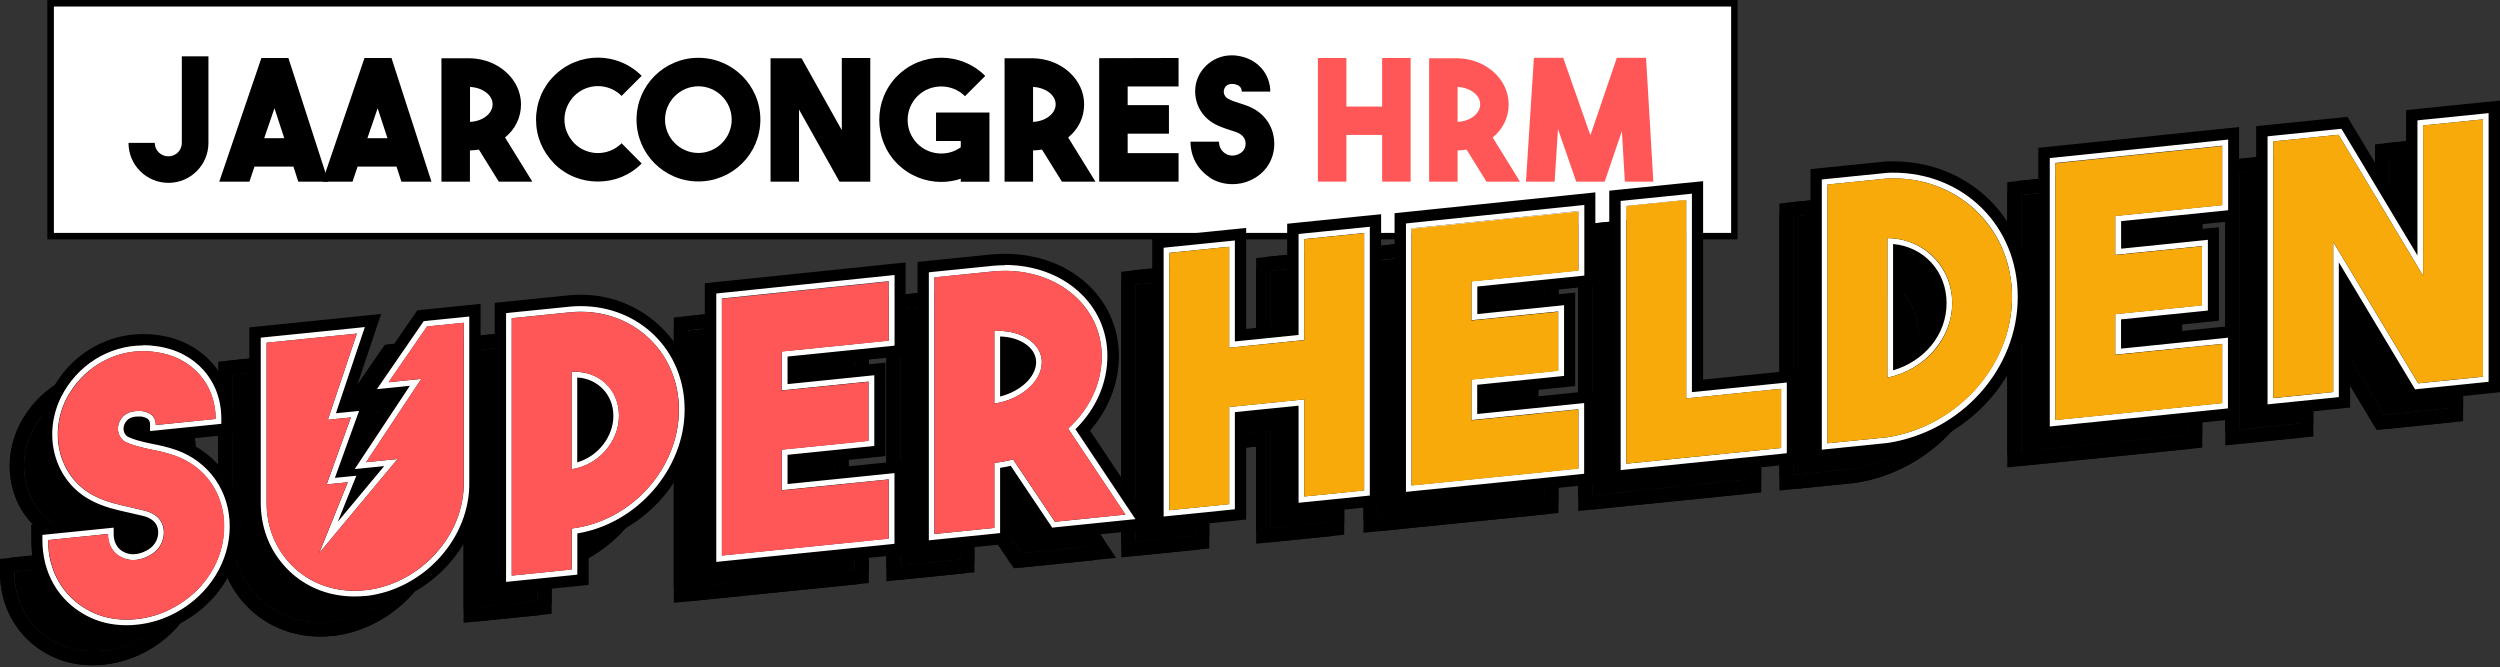 <svg width="1165" height="311" viewBox="0 0 1165 311" fill="none" xmlns="http://www.w3.org/2000/svg">
<rect x="0" y="0" width="1165" height="311" fill="#333333" stroke="none"/>
<g clip-path="url(#clip0_25_31)">
<path d="M808.232 1.523H23.587V110.059H808.232V1.523Z" fill="white"/>
<path d="M809.755 111.539H22.064V0H809.712V111.539H809.755ZM25.11 108.536H806.709V3.046H25.11V108.536Z" fill="black"/>
<path d="M644.079 27.025H657.352V84.644H644.079V62.885H627.411V84.644H614.138V27.025H627.411V49.655H644.079V27.025Z" fill="#FF5757"/>
<path d="M683.42 69.717C682.071 69.935 680.766 70.022 679.243 70.109V84.644H665.969V27.156H679.243C692.429 27.373 703.047 36.991 703.047 48.611C703.047 54.834 700.306 60.23 695.606 64.06L708.313 84.644H692.69L683.42 69.717ZM679.243 56.792C684.987 56.575 689.774 53.006 689.774 48.611C689.774 44.215 684.987 40.777 679.243 40.516V56.792Z" fill="#FF5757"/>
<path d="M753.398 26.938H767.063L770.458 84.644H757.185L755.792 61.1L747.785 84.644H734.511L726.025 60.143L724.458 84.644H711.098L714.797 26.938H728.462L741.126 63.059L753.442 26.938H753.398Z" fill="#FF5757"/>
<path d="M1141.24 70.37V190.308L1111.04 193.398L1071.43 127.51V197.445L1043.54 200.274V80.684L1073.91 77.594L1113.34 143.351V73.242L1141.24 70.413M1019.69 82.729V110.32L969.861 115.368V133.516L1010.29 129.425V157.016L969.861 161.107V180.081L1019.69 175.033V202.624L941.966 210.501V90.737L1019.69 82.686M866.504 97.874C897.533 97.874 921.773 121.592 921.773 153.143C921.773 184.694 896.532 213.373 863.675 218.508L835.78 221.337V100.746L863.675 97.917C864.633 97.874 865.547 97.874 866.504 97.874ZM863.675 190.743C880.822 187.218 893.877 172.639 893.877 155.972C893.877 139.304 880.691 125.769 863.675 125.726V190.743ZM769.936 107.927V200.404L814.151 195.922V223.513L742.04 230.824V110.755L769.936 107.927ZM719.671 113.193V140.783L669.842 145.832V163.979L710.271 159.888V187.479L669.842 191.57V210.501L719.671 205.452V233.043L641.947 240.92V121.156L719.671 113.105M619.839 123.332V243.27L591.944 246.099V200.84L556.954 204.408V249.668L529.059 252.496V132.558L556.954 129.73V176.774L591.944 173.205V126.161L619.839 123.332ZM452.422 140.958C477.837 140.958 497.551 157.93 497.551 180.69C497.551 193.615 491.763 205.452 481.884 214.461L508.605 254.542L475.748 257.893L456.252 228.822C453.466 229.605 450.638 230.041 447.504 230.519V260.765L419.609 263.594V144.004L447.504 141.175C449.158 141.045 450.768 140.958 452.379 140.958M447.548 202.798C459.603 201.101 469.656 192.701 469.656 183.563C469.656 175.033 460.647 168.94 449.419 168.94C448.81 168.94 448.157 168.94 447.504 168.984V202.798M398.285 145.875V173.466L348.455 178.514V196.662L388.885 192.571V220.162L348.455 224.253V243.183L398.285 238.135V265.726L320.56 273.603V153.839L398.285 145.788M254.803 160.019C280.523 160.019 300.541 179.733 300.541 205.627C300.541 233.087 278.26 257.719 250.538 261.026V280.131L222.642 282.96V163.022L250.538 160.193C251.974 160.062 253.41 160.019 254.803 160.019ZM250.495 233.435C262.854 231.694 272.602 220.728 272.602 208.499C272.602 196.27 263.637 188.001 251.974 188.001C251.495 188.001 251.017 188.001 250.495 188.045V233.479M200.23 165.154V239.267C200.709 264.203 179.95 286.702 154.84 289.749H154.361C152.664 289.966 151.01 290.053 149.4 290.053C138.999 290.053 129.599 286.615 122.201 280.174C113.454 272.428 108.493 261.809 108.362 249.407V174.467L150.401 170.202L136.91 210.37L147.616 209.282L136.345 240.485L146.18 239.484L132.863 272.515L169.419 228.648L154.753 230.128L180.473 191.309L165.241 192.876L183.127 166.895L200.274 165.154M50.83 178.384C52.788 178.384 54.79 178.514 56.749 178.819C73.416 181.038 84.644 193.615 84.644 209.978L56.749 212.807C56.749 207.759 52.614 206.671 50.134 206.279C50.134 206.279 50.047 206.279 50.003 206.279C49.742 206.279 49.22 206.279 48.523 206.279C46.173 206.279 41.996 206.758 39.907 211.11C38.079 214.722 39.428 218.987 42.692 220.771C45.825 222.251 49.611 223.165 53.746 224.079C57.532 224.818 61.318 225.602 65.278 226.994C79.814 232.043 88.561 244.576 88.561 260.069C88.561 275.561 79.814 289.705 65.278 297.712C59.49 300.933 53.572 302.674 47.61 303.283C46.087 303.457 44.563 303.5 43.084 303.5C36.861 303.5 30.768 302.151 25.328 299.149C13.447 292.664 6.528 280.784 6.528 266.422L34.423 263.594C34.423 270.122 38.21 273.168 40.386 274.256C42.17 275.257 44.172 275.735 46.173 275.735C48.611 275.735 51.135 275.039 53.572 273.734C59.838 270.47 60.491 265.03 60.491 262.897C60.491 260.591 59.838 255.76 53.572 253.323C51.091 252.453 48.437 252.061 45.303 251.234C39.863 249.972 33.771 248.797 27.808 245.664C12.316 237.613 6.528 217.942 14.927 200.883C21.933 187.175 35.685 178.384 50.743 178.384M1147.81 63.102L1140.59 63.842L1112.69 66.671L1106.77 67.28V119.59L1079.53 74.2L1077.4 70.631L1073.26 71.066L1042.89 74.156L1036.97 74.765V207.585L1044.19 206.845L1072.09 204.016L1078.01 203.407V151.228L1105.42 196.836L1107.55 200.404L1111.69 199.969L1141.89 196.879L1147.81 196.27V63.102ZM1026.26 75.462L1018.99 76.201L941.269 84.252L935.394 84.862V217.812L942.618 217.072L1020.34 209.195L1026.26 208.586V167.765L1019.04 168.505L976.433 172.813V167.069L1010.94 163.544L1016.86 162.935V122.114L1009.64 122.854L976.433 126.205V121.287L1020.39 116.805L1026.31 116.195V75.375L1026.26 75.462ZM866.504 91.302C865.46 91.302 864.415 91.302 863.371 91.39H863.197H863.022L835.127 94.218L829.208 94.828V228.605L836.432 227.865L864.328 225.036H864.502L864.676 224.992C900.971 219.335 928.344 188.437 928.344 153.143C928.344 117.849 901.189 91.302 866.504 91.302ZM870.247 181.561V133.168C880.299 135.909 887.306 144.831 887.306 155.972C887.306 167.112 880.387 176.556 870.247 181.561ZM776.507 100.659L769.283 101.399L741.387 104.228L735.469 104.837V238.135L742.693 237.395L814.804 230.084L820.722 229.475V188.654L813.498 189.394L776.507 193.137V100.659ZM726.243 105.925L718.975 106.665L641.25 114.716L635.375 115.325V248.275L642.599 247.535L720.324 239.658L726.243 239.049V198.228L719.019 198.968L676.414 203.277V197.532L710.924 194.007L716.843 193.398V152.577L709.618 153.317L676.414 156.711V151.794L720.368 147.311L726.286 146.702V105.881L726.243 105.925ZM626.41 116.065L619.186 116.805L591.291 119.633L585.372 120.243V167.286L563.526 169.506V122.462L556.302 123.202L528.406 126.031L522.487 126.64V259.764L529.712 259.024L557.607 256.195L563.526 255.586V210.327L585.372 208.107V253.367L592.596 252.627L620.492 249.798L626.41 249.189V116.065ZM452.422 134.386C450.638 134.386 448.81 134.473 446.982 134.604L418.956 137.433L413.037 138.042V270.861L420.262 270.122L448.157 267.293L454.076 266.684V237.395L470.265 261.548L472.441 264.812L476.357 264.421L509.214 261.07L520.094 259.982L514.045 250.886L490.283 215.288C499.205 205.453 504.079 193.354 504.079 180.69C504.079 154.274 481.841 134.386 452.379 134.386H452.422ZM454.119 194.007V175.947C456.339 176.425 458.384 177.252 459.951 178.384C461.387 179.385 463.084 181.125 463.084 183.519C463.084 187.044 459.646 191.309 454.119 194.007ZM404.856 138.564L397.588 139.304L319.864 147.355L313.989 147.964V280.914L321.213 280.174L398.937 272.297L404.856 271.688V230.868L397.632 231.607L355.027 235.916V230.171L389.537 226.646L395.456 226.037V185.216L388.232 185.956L355.027 189.307V184.389L398.981 179.907L404.899 179.298V138.477L404.856 138.564ZM254.803 153.447C253.193 153.447 251.583 153.534 249.972 153.665L221.946 156.494L216.028 157.103V290.227L223.252 289.487L251.147 286.659L257.066 286.049V266.553C285.527 260.373 307.069 234.654 307.069 205.583C307.069 176.512 284.091 153.404 254.759 153.404L254.803 153.447ZM257.066 224.079V195.356C258.937 196.009 260.634 197.053 262.027 198.446C264.595 200.97 266.031 204.539 266.031 208.455C266.031 214.722 262.375 220.641 257.066 224.079ZM206.802 157.886L199.577 158.626L182.431 160.367L179.385 160.672L177.644 163.196L159.758 189.176L151.707 200.883L165.85 199.447L167.243 199.316L149.183 226.559L147.137 229.605L153.665 211.545L157.19 201.71L146.789 202.754H146.267L156.537 172.291L159.801 162.63L149.661 163.674L107.622 167.939L101.704 168.548V249.407C101.878 263.594 107.448 275.91 117.762 285.092C126.466 292.664 137.389 296.625 149.357 296.625C151.228 296.625 153.099 296.537 154.971 296.32H155.449C184.346 292.751 207.28 267.119 206.758 239.136V165.154V157.886H206.802ZM50.83 171.812C33.335 171.812 17.364 181.822 9.139 197.88C-0.914 218.204 6.006 241.704 24.849 251.452C29.723 254.063 34.597 255.456 39.08 256.5L33.814 257.022L5.919 259.851L0 260.46V266.379C0 283.134 8.095 297.19 22.238 304.893C28.418 308.288 35.468 310.028 43.127 310.028C44.824 310.028 46.565 309.941 48.306 309.767C55.4 309.027 62.188 306.895 68.499 303.413C84.949 294.362 95.176 277.694 95.176 260.025C95.176 242.356 84.557 226.69 67.498 220.728C65.365 219.988 63.32 219.422 61.318 218.9L85.297 216.463L91.216 215.853V209.935C91.216 190.395 77.42 174.902 57.619 172.291C55.443 171.943 53.136 171.769 50.83 171.769V171.812ZM45.825 214.94C45.825 214.94 45.564 214.461 45.825 214.026C46.087 213.46 46.391 212.807 48.567 212.807C48.872 212.807 49.133 212.807 49.35 212.807C49.437 212.807 49.481 212.807 49.568 212.807C49.829 212.851 50.047 212.894 50.221 212.981V216.419C48.654 215.984 47.131 215.505 45.869 214.94H45.825ZM46.217 269.164C45.26 269.164 44.389 268.947 43.606 268.511H43.475L43.345 268.381C42.474 267.946 40.995 266.727 40.995 263.55V256.935C41.43 257.022 41.865 257.109 42.3 257.24L43.867 257.588C44.911 257.849 46.13 258.154 47.261 258.371C48.828 258.72 50.221 259.024 51.352 259.459C53.485 260.286 53.92 261.418 53.92 262.854C53.92 264.29 53.354 266.422 50.525 267.859C48.959 268.729 47.479 269.121 46.13 269.121L46.217 269.164Z" fill="black"/>
<path d="M1141.24 70.37V190.308L1111.04 193.398L1071.43 127.51V197.445L1043.54 200.274V80.684L1073.92 77.594L1113.34 143.351V73.242L1141.24 70.413M1019.69 82.729V110.32L969.861 115.368V133.516L1010.29 129.425V157.016L969.861 161.107V180.081L1019.69 175.033V202.624L941.966 210.501V90.737L1019.69 82.686M866.504 97.874C897.533 97.874 921.773 121.592 921.773 153.143C921.773 184.694 896.532 213.373 863.675 218.508L835.78 221.337V100.746L863.675 97.917C864.633 97.874 865.547 97.874 866.504 97.874ZM863.675 190.743C880.822 187.218 893.877 172.639 893.877 155.972C893.877 139.304 880.691 125.769 863.675 125.726V190.743ZM769.936 107.927V200.404L814.151 195.922V223.513L742.04 230.824V110.755L769.936 107.927ZM719.671 113.192V140.783L669.842 145.832V163.979L710.271 159.888V187.479L669.842 191.57V210.501L719.671 205.452V233.043L641.947 240.92V121.156L719.671 113.105M619.839 123.332V243.27L591.944 246.099V200.839L556.954 204.408V249.668L529.059 252.496V132.558L556.954 129.73V176.774L591.944 173.205V126.161L619.839 123.332ZM452.422 140.958C477.837 140.958 497.551 157.93 497.551 180.69C497.551 193.615 491.763 205.452 481.884 214.461L508.605 254.542L475.748 257.893L456.252 228.822C453.467 229.605 450.638 230.041 447.505 230.519V260.765L419.609 263.594V144.004L447.505 141.175C449.158 141.045 450.768 140.958 452.379 140.958M447.548 202.798C459.603 201.101 469.656 192.701 469.656 183.562C469.656 175.033 460.647 168.94 449.419 168.94C448.81 168.94 448.157 168.94 447.505 168.984V202.798M398.285 145.875V173.466L348.456 178.514V196.662L388.885 192.571V220.162L348.456 224.253V243.183L398.285 238.135V265.726L320.56 273.603V153.839L398.285 145.788M254.803 160.019C280.523 160.019 300.541 179.733 300.541 205.627C300.541 233.087 278.26 257.719 250.538 261.026V280.131L222.643 282.96V163.022L250.538 160.193C251.974 160.062 253.41 160.019 254.803 160.019ZM250.495 233.435C262.854 231.694 272.602 220.728 272.602 208.499C272.602 196.27 263.637 188.001 251.974 188.001C251.496 188.001 251.017 188.001 250.495 188.045V233.479M200.23 165.154V239.267C200.709 264.203 179.951 286.702 154.84 289.749H154.361C152.664 289.966 151.011 290.053 149.4 290.053C138.999 290.053 129.599 286.615 122.201 280.174C113.454 272.428 108.493 261.809 108.362 249.407V174.467L150.401 170.202L136.91 210.37L147.616 209.282L136.345 240.485L146.18 239.484L132.863 272.515L169.419 228.648L154.753 230.128L180.473 191.309L165.241 192.876L183.127 166.895L200.274 165.154M50.83 178.384C52.788 178.384 54.79 178.514 56.749 178.819C73.416 181.038 84.644 193.615 84.644 209.978L56.749 212.807C56.749 207.759 52.614 206.671 50.134 206.279C50.134 206.279 50.047 206.279 50.003 206.279C49.742 206.279 49.22 206.279 48.524 206.279C46.174 206.279 41.996 206.758 39.907 211.11C38.079 214.722 39.428 218.987 42.692 220.771C45.825 222.251 49.612 223.165 53.746 224.079C57.532 224.818 61.318 225.602 65.278 226.994C79.814 232.043 88.561 244.576 88.561 260.069C88.561 275.561 79.814 289.705 65.278 297.712C59.49 300.933 53.572 302.674 47.61 303.283C46.087 303.457 44.563 303.5 43.084 303.5C36.861 303.5 30.768 302.151 25.328 299.149C13.447 292.664 6.528 280.784 6.528 266.422L34.423 263.594C34.423 270.122 38.21 273.168 40.386 274.256C42.17 275.257 44.172 275.735 46.174 275.735C48.611 275.735 51.135 275.039 53.572 273.734C59.839 270.47 60.491 265.03 60.491 262.897C60.491 260.591 59.839 255.76 53.572 253.323C51.091 252.453 48.437 252.061 45.303 251.234C39.863 249.972 33.771 248.797 27.809 245.664C12.316 237.613 6.528 217.942 14.927 200.883C21.934 187.175 35.685 178.384 50.743 178.384M1141.24 63.799C1141.02 63.799 1140.8 63.799 1140.59 63.799L1112.69 66.627C1109.34 66.975 1106.77 69.804 1106.77 73.155V119.503L1079.53 74.113C1078.35 72.111 1076.18 70.936 1073.92 70.936C1073.7 70.936 1073.48 70.936 1073.26 70.936L1042.89 74.025C1039.54 74.374 1036.97 77.202 1036.97 80.553V200.143C1036.97 202.014 1037.75 203.755 1039.14 205.017C1040.36 206.105 1041.93 206.715 1043.54 206.715C1043.76 206.715 1043.97 206.715 1044.19 206.715L1072.09 203.886C1075.44 203.538 1078.01 200.709 1078.01 197.358V151.141L1105.42 196.749C1106.6 198.751 1108.77 199.926 1111.04 199.926C1111.25 199.926 1111.47 199.926 1111.69 199.926L1141.89 196.836C1145.24 196.488 1147.81 193.659 1147.81 190.308V70.37C1147.81 68.499 1147.03 66.758 1145.63 65.496C1144.42 64.408 1142.85 63.799 1141.24 63.799ZM1019.69 76.158C1019.47 76.158 1019.26 76.158 1018.99 76.158L941.269 84.209C937.919 84.557 935.394 87.386 935.394 90.737V210.501C935.394 212.372 936.178 214.113 937.57 215.375C938.789 216.463 940.356 217.072 941.966 217.072C942.183 217.072 942.401 217.072 942.619 217.072L1020.34 209.195C1023.69 208.847 1026.26 206.018 1026.26 202.667V175.076C1026.26 173.205 1025.48 171.464 1024.09 170.202C1022.87 169.114 1021.3 168.505 1019.69 168.505C1019.47 168.505 1019.26 168.505 1019.04 168.505L976.433 172.813V167.069L1010.94 163.544C1014.29 163.196 1016.86 160.367 1016.86 157.016V129.425C1016.86 127.554 1016.08 125.813 1014.69 124.551C1013.47 123.463 1011.9 122.854 1010.29 122.854C1010.07 122.854 1009.86 122.854 1009.64 122.854L976.433 126.205V121.287L1020.39 116.805C1023.74 116.456 1026.31 113.628 1026.31 110.277V82.686C1026.31 80.814 1025.52 79.03 1024.13 77.812C1022.91 76.724 1021.34 76.114 1019.73 76.114L1019.69 76.158ZM866.504 91.302C865.46 91.302 864.415 91.302 863.371 91.389C863.24 91.389 863.11 91.389 863.023 91.389L835.127 94.218C831.776 94.566 829.208 97.395 829.208 100.746V221.337C829.208 223.208 829.992 224.949 831.384 226.211C832.603 227.299 834.17 227.908 835.78 227.908C835.997 227.908 836.215 227.908 836.433 227.908L864.328 225.079C864.328 225.079 864.546 225.079 864.676 225.036C900.971 219.379 928.344 188.48 928.344 153.186C928.344 117.893 901.189 91.346 866.504 91.346V91.302ZM870.247 181.561V133.168C880.3 135.909 887.306 144.831 887.306 155.972C887.306 167.112 880.387 176.556 870.247 181.561ZM769.936 101.355C769.718 101.355 769.501 101.355 769.283 101.355L741.387 104.184C738.036 104.532 735.469 107.361 735.469 110.712V230.78C735.469 232.652 736.252 234.393 737.645 235.655C738.863 236.743 740.43 237.352 742.04 237.352C742.258 237.352 742.475 237.352 742.693 237.352L814.804 230.041C818.155 229.692 820.722 226.864 820.722 223.513V195.922C820.722 194.051 819.939 192.31 818.546 191.048C817.328 189.96 815.761 189.35 814.151 189.35C813.933 189.35 813.716 189.35 813.498 189.35L776.507 193.093V107.883C776.507 106.012 775.724 104.271 774.331 103.009C773.113 101.921 771.546 101.312 769.936 101.312V101.355ZM719.671 106.621C719.454 106.621 719.236 106.621 718.975 106.621L641.251 114.672C637.9 115.02 635.375 117.849 635.375 121.2V240.964C635.375 242.835 636.159 244.576 637.551 245.838C638.77 246.926 640.337 247.535 641.947 247.535C642.164 247.535 642.382 247.535 642.6 247.535L720.324 239.658C723.675 239.31 726.243 236.481 726.243 233.13V205.54C726.243 203.668 725.46 201.927 724.067 200.665C722.848 199.577 721.282 198.968 719.671 198.968C719.454 198.968 719.236 198.968 719.019 198.968L676.414 203.277V197.532L710.924 194.007C714.275 193.659 716.843 190.83 716.843 187.479V159.888C716.843 158.017 716.059 156.276 714.667 155.014C713.448 153.926 711.882 153.317 710.271 153.317C710.054 153.317 709.836 153.317 709.619 153.317L676.414 156.711V151.794L720.368 147.311C723.719 146.963 726.286 144.134 726.286 140.783V113.192C726.286 111.321 725.503 109.537 724.11 108.318C722.892 107.23 721.325 106.621 719.715 106.621H719.671ZM619.839 116.761C619.622 116.761 619.404 116.761 619.186 116.761L591.291 119.59C587.94 119.938 585.372 122.767 585.372 126.118V167.243L563.526 169.462V129.686C563.526 127.815 562.742 126.074 561.35 124.812C560.131 123.724 558.565 123.115 556.954 123.115C556.737 123.115 556.519 123.115 556.302 123.115L528.406 125.944C525.055 126.292 522.488 129.12 522.488 132.471V252.409C522.488 254.281 523.271 256.021 524.663 257.283C525.882 258.371 527.449 258.981 529.059 258.981C529.276 258.981 529.494 258.981 529.712 258.981L557.607 256.152C560.958 255.804 563.526 252.975 563.526 249.624V210.327L585.372 208.107V246.099C585.372 247.97 586.156 249.711 587.548 250.973C588.767 252.061 590.333 252.67 591.944 252.67C592.161 252.67 592.379 252.67 592.596 252.67L620.492 249.842C623.843 249.494 626.411 246.665 626.411 243.314V123.376C626.411 121.505 625.627 119.764 624.235 118.502C623.016 117.414 621.449 116.805 619.839 116.805V116.761ZM452.422 134.386C450.638 134.386 448.81 134.473 446.982 134.604L418.956 137.433C415.605 137.781 413.038 140.609 413.038 143.96V263.55C413.038 265.421 413.821 267.162 415.214 268.424C416.432 269.512 417.999 270.122 419.609 270.122C419.827 270.122 420.044 270.122 420.262 270.122L448.157 267.293C451.508 266.945 454.076 264.116 454.076 260.765V237.395L470.265 261.548C471.483 263.376 473.529 264.464 475.705 264.464C475.922 264.464 476.14 264.464 476.358 264.464L509.214 261.113C511.521 260.896 513.523 259.459 514.48 257.37C515.481 255.282 515.263 252.845 514.001 250.93L490.24 215.331C499.161 205.496 504.036 193.398 504.036 180.734C504.036 154.318 481.797 134.43 452.335 134.43L452.422 134.386ZM454.119 194.007V175.947C456.339 176.425 458.384 177.252 459.951 178.384C461.387 179.385 463.084 181.125 463.084 183.519C463.084 187.044 459.646 191.309 454.119 194.007ZM398.285 139.304C398.067 139.304 397.85 139.304 397.588 139.304L319.864 147.355C316.513 147.703 313.989 150.532 313.989 153.883V273.647C313.989 275.518 314.772 277.259 316.165 278.521C317.383 279.609 318.95 280.218 320.56 280.218C320.778 280.218 320.995 280.218 321.213 280.218L398.937 272.341C402.288 271.993 404.856 269.164 404.856 265.813V238.222C404.856 236.351 404.073 234.61 402.68 233.348C401.462 232.26 399.895 231.651 398.285 231.651C398.067 231.651 397.85 231.651 397.632 231.651L355.027 235.959V230.215L389.537 226.69C392.888 226.342 395.456 223.513 395.456 220.162V192.571C395.456 190.7 394.673 188.959 393.28 187.697C392.062 186.609 390.495 186 388.885 186C388.667 186 388.449 186 388.232 186L355.027 189.35V184.433L398.981 179.95C402.332 179.602 404.9 176.774 404.9 173.423V145.832C404.9 143.96 404.116 142.176 402.724 140.958C401.505 139.87 399.938 139.26 398.328 139.26L398.285 139.304ZM254.803 153.447C253.193 153.447 251.583 153.534 249.972 153.665L221.946 156.494C218.595 156.842 216.028 159.671 216.028 163.022V282.96C216.028 284.831 216.811 286.572 218.204 287.834C219.422 288.922 220.989 289.531 222.599 289.531C222.817 289.531 223.034 289.531 223.252 289.531L251.147 286.702C254.498 286.354 257.066 283.525 257.066 280.174V266.596C285.527 260.417 307.069 234.697 307.069 205.627C307.069 176.556 284.091 153.447 254.759 153.447H254.803ZM257.066 224.079V195.356C258.937 196.009 260.635 197.053 262.027 198.446C264.595 200.97 266.031 204.539 266.031 208.455C266.031 214.722 262.375 220.641 257.066 224.079ZM200.23 158.583C200.013 158.583 199.795 158.583 199.578 158.583L182.431 160.323C180.516 160.497 178.776 161.542 177.688 163.152L159.801 189.133C158.365 191.222 158.235 194.007 159.54 196.226C160.715 198.228 162.891 199.447 165.198 199.447C165.415 199.447 165.633 199.447 165.85 199.447L167.243 199.316L149.183 226.559C147.79 228.692 147.703 231.433 149.052 233.609C149.052 233.653 149.096 233.696 149.139 233.74C148.225 233.261 147.137 233 146.093 233C146.093 233 146.006 233 145.962 233L153.665 211.589C154.449 209.456 154.057 207.106 152.664 205.322C151.402 203.712 149.487 202.798 147.485 202.798C147.268 202.798 147.05 202.798 146.833 202.798H146.31L156.581 172.335C157.277 170.202 156.886 167.896 155.493 166.155C154.231 164.588 152.36 163.674 150.358 163.674C150.14 163.674 149.923 163.674 149.705 163.674L107.666 167.939C104.315 168.287 101.747 171.116 101.747 174.467V249.407C101.921 263.594 107.492 275.91 117.806 285.092C126.509 292.664 137.433 296.625 149.4 296.625C151.272 296.625 153.143 296.537 155.014 296.32H155.493C184.389 292.751 207.324 267.119 206.802 239.136V165.154C206.802 163.283 206.018 161.542 204.626 160.28C203.407 159.192 201.841 158.583 200.23 158.583ZM152.621 238.483C152.49 237.613 152.142 236.743 151.663 235.959C152.403 236.351 153.273 236.612 154.1 236.699L152.621 238.483ZM50.83 171.812C33.336 171.812 17.364 181.822 9.139 197.88C-0.914 218.204 6.006 241.704 24.849 251.452C30.942 254.672 36.991 256.065 42.344 257.24L43.911 257.588C44.955 257.849 46.174 258.154 47.305 258.371C48.872 258.72 50.264 259.024 51.396 259.459C53.528 260.286 53.964 261.418 53.964 262.854C53.964 264.29 53.398 266.422 50.569 267.859C49.002 268.729 47.523 269.121 46.174 269.121C45.216 269.121 44.346 268.903 43.562 268.468C43.475 268.468 43.432 268.381 43.345 268.337C42.474 267.902 40.995 266.684 40.995 263.507C40.995 261.635 40.212 259.895 38.819 258.633C37.6 257.545 36.034 256.935 34.423 256.935C34.206 256.935 33.988 256.935 33.771 256.935L5.875 259.764C2.524 260.112 -0.043 262.941 -0.043 266.292C-0.043 283.047 8.051 297.103 22.195 304.806C28.374 308.201 35.424 309.941 43.084 309.941C44.781 309.941 46.522 309.854 48.263 309.68C55.356 308.94 62.145 306.808 68.455 303.326C84.905 294.274 95.132 277.607 95.132 259.938C95.132 242.269 84.514 226.603 67.454 220.641C65.322 219.901 63.276 219.335 61.275 218.813L85.254 216.376C88.605 216.028 91.172 213.199 91.172 209.848C91.172 190.308 77.377 174.815 57.575 172.204C55.4 171.856 53.093 171.682 50.787 171.682L50.83 171.812ZM45.825 214.94C45.825 214.94 45.564 214.461 45.825 214.026C46.087 213.46 46.391 212.807 48.567 212.807C48.872 212.807 49.133 212.807 49.35 212.807C49.438 212.807 49.481 212.807 49.568 212.807C49.829 212.851 50.047 212.938 50.221 212.981C50.221 214.374 50.743 215.679 51.57 216.767C49.525 216.245 47.523 215.679 45.869 214.896L45.825 214.94Z" fill="black"/>
<path d="M165.241 192.876L180.473 191.309L154.753 230.128L169.419 228.648L132.863 272.515L146.18 239.484L136.345 240.485L147.616 209.282L136.91 210.37L150.401 170.202L108.362 174.467V249.407C108.536 261.809 113.454 272.384 122.201 280.174C130.774 287.616 142.002 291.054 154.361 289.792H154.84C179.907 286.702 200.709 264.203 200.23 239.267V165.154L183.084 166.895L165.198 192.876H165.241ZM320.56 273.69L398.285 265.813V238.222L348.456 243.27V224.34L388.885 220.249V192.658L348.456 196.749V178.601L398.285 173.553V145.962L320.56 154.013V273.777V273.69ZM250.495 160.236L222.599 163.065V283.003L250.495 280.174V261.07C278.216 257.762 300.498 233.13 300.498 205.67C300.498 178.21 278.216 157.93 250.495 160.28V160.236ZM250.495 233.435V188.001C262.854 187.218 272.602 196.226 272.602 208.455C272.602 220.684 262.854 231.651 250.495 233.392V233.435ZM65.322 226.951C61.362 225.558 57.575 224.818 53.789 224.035C49.655 223.165 45.869 222.207 42.736 220.728C39.428 218.943 38.123 214.678 39.95 211.066C42.736 205.235 49.35 206.366 50.177 206.279C52.658 206.671 56.792 207.715 56.792 212.807L84.688 209.978C84.688 193.659 73.46 181.038 56.792 178.819C39.472 176.164 22.978 185.347 15.058 200.883C6.658 217.899 12.403 237.569 27.939 245.664C33.901 248.797 39.994 250.016 45.434 251.234C48.567 252.061 51.222 252.453 53.702 253.323C59.969 255.804 60.622 260.634 60.622 262.897C60.622 265.03 59.969 270.47 53.702 273.734C49.263 276.127 44.476 276.475 40.516 274.256C38.384 273.168 34.554 270.122 34.554 263.594L6.658 266.422C6.658 280.784 13.578 292.664 25.459 299.149C32.248 302.891 39.994 304.066 47.74 303.239C53.702 302.63 59.621 300.889 65.409 297.669C79.944 289.661 88.692 275.213 88.692 260.025C88.692 244.837 79.944 231.999 65.409 226.951H65.322ZM941.966 210.544L1019.69 202.667V175.076L969.861 180.125V161.194L1010.29 157.103V129.512L969.861 133.603V115.455L1019.69 110.407V82.816L941.966 90.867V210.631V210.544ZM863.675 97.917L835.78 100.746V221.337L863.675 218.508C896.532 213.373 921.773 185.303 921.773 153.143C921.773 120.982 896.01 96.438 863.675 97.917ZM863.675 190.743V125.726C880.691 125.813 893.877 138.825 893.877 155.972C893.877 173.118 880.822 187.218 863.675 190.743ZM769.936 107.927L742.04 110.755V230.824L814.151 223.513V195.922L769.936 200.404V107.927ZM1113.34 73.199V143.308L1073.92 77.55L1043.54 80.64V200.23L1071.43 197.401V127.467L1111.04 193.354L1141.24 190.264V70.326L1113.34 73.155V73.199ZM641.947 241.051L719.671 233.174V205.583L669.842 210.631V191.701L710.271 187.61V160.019L669.842 164.11V145.962L719.671 140.914V113.323L641.947 121.374V241.138V241.051ZM591.944 173.249L556.954 176.817V129.773L529.059 132.602V252.54L556.954 249.711V204.452L591.944 200.883V246.143L619.839 243.314V123.376L591.944 126.205V173.249ZM497.551 180.69C497.551 156.494 475.27 138.825 447.548 141.175L419.652 144.004V263.594L447.548 260.765V230.519C450.681 230.041 453.51 229.605 456.295 228.822L475.792 257.893L508.649 254.542L481.928 214.461C491.85 205.452 497.595 193.572 497.595 180.69H497.551ZM447.548 202.798V168.984C459.603 168.244 469.656 174.598 469.656 183.562C469.656 192.527 459.603 201.101 447.548 202.798Z" fill="black"/>
<path d="M468.263 126.205C493.678 126.205 513.392 143.177 513.392 165.937C513.392 178.862 507.604 190.7 497.725 199.708L524.446 239.789L491.589 243.14L472.093 214.069C469.308 214.853 466.479 215.288 463.345 215.766V246.012L435.45 248.841V129.251L463.345 126.422C464.999 126.292 466.609 126.205 468.22 126.205M463.389 188.045C475.444 186.348 485.497 177.949 485.497 168.81C485.497 160.28 476.488 154.187 465.26 154.187C464.651 154.187 463.998 154.187 463.345 154.231V188.045M414.126 131.122V158.713L364.297 163.761V181.909L404.726 177.818V205.409L364.297 209.5V228.43L414.126 223.382V250.973L336.401 258.85V139.086L414.126 131.035M270.644 145.266C296.364 145.266 316.382 164.98 316.382 190.874C316.382 218.334 294.101 242.966 266.379 246.273V265.378L238.483 268.207V148.269L266.379 145.44C267.815 145.309 269.251 145.266 270.644 145.266ZM266.336 218.682C278.695 216.941 288.443 205.975 288.443 193.746C288.443 181.517 279.478 173.249 267.815 173.249C267.336 173.249 266.858 173.249 266.336 173.292V218.726M216.115 150.401V224.514C216.593 249.45 195.835 271.949 170.725 274.996H170.246C168.549 275.213 166.895 275.3 165.285 275.3C154.884 275.3 145.484 271.862 138.085 265.421C129.338 257.675 124.377 247.056 124.246 234.654V159.714L166.286 155.449L152.795 195.617L163.5 194.529L152.229 225.732L162.064 224.731L148.748 257.762L185.303 213.895L170.638 215.375L196.357 176.556L181.126 178.123L199.012 152.142L216.158 150.401M66.671 163.631C68.629 163.631 70.631 163.761 72.59 164.066C89.257 166.285 100.485 178.862 100.485 195.226L72.59 198.054C72.59 193.006 68.455 191.918 65.975 191.526C65.975 191.526 65.888 191.526 65.844 191.526C65.583 191.526 65.061 191.526 64.365 191.526C62.014 191.526 57.837 192.005 55.748 196.357C53.92 199.969 55.269 204.234 58.533 206.018C61.666 207.498 65.453 208.412 69.587 209.326C73.373 210.065 77.159 210.849 81.119 212.241C95.655 217.29 104.402 229.823 104.402 245.316C104.402 260.808 95.655 274.952 81.119 282.96C75.331 286.18 69.413 287.921 63.451 288.53C61.927 288.704 60.404 288.748 58.925 288.748C52.701 288.748 46.609 287.398 41.169 284.396C29.288 277.911 22.369 266.031 22.369 251.67L50.264 248.841C50.264 255.369 54.05 258.415 56.227 259.503C58.011 260.504 60.013 260.983 62.014 260.983C64.451 260.983 66.976 260.286 69.413 258.981C75.679 255.717 76.332 250.277 76.332 248.144C76.332 245.838 75.679 241.007 69.413 238.57C66.932 237.7 64.278 237.308 61.144 236.481C55.704 235.219 49.612 234.044 43.65 230.911C28.157 222.86 22.369 203.189 30.768 186.13C37.775 172.422 51.526 163.631 66.584 163.631M468.263 118.284C466.435 118.284 464.564 118.371 462.736 118.502L434.71 121.33L427.573 122.07V257.632L436.32 256.761L464.216 253.932L471.353 253.193V227.125L485.061 247.579L487.716 251.539L492.46 251.06L525.316 247.709L538.415 246.36L531.104 235.393L507.952 200.665C516.656 190.7 521.4 178.601 521.4 165.937C521.4 138.782 498.596 118.284 468.35 118.284H468.263ZM471.309 176.948V162.978C472.702 163.413 473.964 164.023 474.965 164.762C476.662 165.981 477.533 167.33 477.533 168.81C477.533 171.464 475.139 174.598 471.266 176.991L471.309 176.948ZM422.046 122.288L413.299 123.202L335.574 131.253L328.437 131.993V267.684L337.184 266.814L414.909 258.937L422.046 258.197V214.635L413.299 215.505L372.173 219.683V216.68L405.465 213.286L412.602 212.546V168.984L403.855 169.854L372.173 173.074V170.898L414.865 166.547L422.003 165.807V122.244L422.046 122.288ZM270.644 137.345C268.99 137.345 267.336 137.432 265.683 137.563L237.657 140.392L230.52 141.132V276.997L239.267 276.127L267.162 273.298L274.299 272.559V252.932C302.848 246.23 324.303 220.205 324.303 190.874C324.303 161.542 300.715 137.345 270.644 137.345ZM274.299 206.627V182.692C278.129 184.781 280.566 188.785 280.566 193.702C280.566 198.62 278.086 203.364 274.299 206.627ZM224.035 141.61L215.288 142.481L198.141 144.221L194.486 144.613L192.397 147.616L174.511 173.597L165.763 186.304L164.11 186.478L173.684 157.973L177.601 146.31L165.372 147.572L123.333 151.837L116.195 152.577V234.654C116.413 249.276 122.114 261.896 132.733 271.34C141.698 279.13 152.925 283.221 165.198 283.221C167.113 283.221 169.027 283.134 170.942 282.916H171.421C201.014 279.26 224.514 253.019 223.948 224.34V150.401V141.61H224.035ZM174.641 186.739L180.429 186.174L168.201 204.626L170.855 197.227L174.641 186.739ZM66.671 155.667C48.654 155.667 32.248 165.937 23.805 182.475C13.447 203.451 20.584 227.778 40.081 237.874C42.649 239.223 45.173 240.268 47.653 241.094L21.672 243.749L14.535 244.489V251.67C14.535 268.946 22.891 283.438 37.47 291.359C43.867 294.884 51.135 296.668 59.012 296.668C60.752 296.668 62.58 296.581 64.365 296.407C71.632 295.667 78.595 293.491 85.079 289.923C101.965 280.61 112.453 263.507 112.453 245.316C112.453 227.125 101.66 211.11 84.253 204.843L101.399 203.102L108.536 202.363V195.182C108.536 174.946 94.218 158.887 73.765 156.189C71.545 155.841 69.152 155.667 66.758 155.667H66.671ZM63.494 199.49C63.494 199.49 63.973 199.447 64.365 199.447C64.451 199.447 64.539 199.447 64.626 199.447V199.882C64.234 199.751 63.842 199.621 63.494 199.49ZM62.058 253.062C61.318 253.062 60.709 252.888 60.143 252.583L60.013 252.496L59.882 252.409C59.273 252.105 58.272 251.234 58.272 248.797V243.88L59.36 244.141C60.578 244.445 61.753 244.706 62.841 244.968C64.321 245.316 65.626 245.577 66.671 245.969C68.455 246.708 68.455 247.405 68.455 248.144C68.455 249.755 67.585 251.017 65.801 251.931C64.408 252.67 63.146 253.062 62.058 253.062Z" fill="black"/>
<path d="M468.263 126.205C493.678 126.205 513.392 143.177 513.392 165.938C513.392 178.863 507.604 190.7 497.725 199.708L524.446 239.789L491.589 243.14L472.093 214.069C469.307 214.853 466.479 215.288 463.345 215.767V246.012L435.45 248.841V129.251L463.345 126.422C464.999 126.292 466.609 126.205 468.219 126.205M463.389 188.045C475.444 186.348 485.496 177.949 485.496 168.81C485.496 160.28 476.488 154.187 465.26 154.187C464.651 154.187 463.998 154.187 463.345 154.231V188.045M414.126 131.122V158.713L364.296 163.762V181.909L404.725 177.818V205.409L364.296 209.5V228.431L414.126 223.382V250.973L336.401 258.85V139.086L414.126 131.035M270.644 145.266C296.363 145.266 316.382 164.98 316.382 190.874C316.382 218.334 294.1 242.966 266.379 246.273V265.378L238.483 268.207V148.269L266.379 145.44C267.815 145.31 269.251 145.266 270.644 145.266ZM266.335 218.682C278.695 216.942 288.443 205.975 288.443 193.746C288.443 181.517 279.478 173.249 267.815 173.249C267.336 173.249 266.858 173.249 266.335 173.292V218.726M216.115 150.401V224.514C216.593 249.45 195.835 271.949 170.724 274.996H170.246C168.549 275.213 166.895 275.3 165.285 275.3C154.884 275.3 145.484 271.862 138.085 265.422C129.338 257.675 124.377 247.057 124.246 234.654V159.714L166.286 155.45L152.795 195.617L163.5 194.529L152.229 225.732L162.064 224.732L148.747 257.762L185.303 213.895L170.637 215.375L196.357 176.556L181.126 178.123L199.012 152.142L216.158 150.401M66.671 163.631C68.629 163.631 70.631 163.762 72.59 164.066C89.257 166.286 100.485 178.863 100.485 195.226L72.59 198.054C72.59 193.006 68.455 191.918 65.975 191.527C65.975 191.527 65.888 191.527 65.844 191.527C65.583 191.527 65.061 191.527 64.364 191.527C62.014 191.527 57.837 192.005 55.748 196.357C53.92 199.969 55.269 204.234 58.533 206.018C61.666 207.498 65.452 208.412 69.587 209.326C73.373 210.066 77.159 210.849 81.119 212.242C95.654 217.29 104.402 229.823 104.402 245.316C104.402 260.809 95.654 274.952 81.119 282.96C75.331 286.18 69.413 287.921 63.45 288.53C61.927 288.704 60.404 288.748 58.925 288.748C52.701 288.748 46.609 287.399 41.169 284.396C29.288 277.912 22.369 266.031 22.369 251.67L50.264 248.841C50.264 255.369 54.05 258.415 56.226 259.503C58.011 260.504 60.013 260.983 62.014 260.983C64.451 260.983 66.975 260.286 69.413 258.981C75.679 255.717 76.332 250.277 76.332 248.145C76.332 245.838 75.679 241.008 69.413 238.571C66.932 237.7 64.277 237.308 61.144 236.482C55.704 235.22 49.611 234.045 43.649 230.911C28.157 222.86 22.369 203.19 30.768 186.13C37.774 172.422 51.526 163.631 66.584 163.631M468.263 123.594C466.566 123.594 464.868 123.681 463.171 123.811L435.232 126.64L432.839 126.901V251.8L435.754 251.496L463.65 248.667L466.043 248.406V218.03C467.828 217.725 469.394 217.464 471.005 217.072L489.457 244.576L490.327 245.882L491.894 245.708L524.75 242.357L529.102 241.921L526.665 238.266L501.163 200.013C510.781 190.526 516.047 178.471 516.047 165.851C516.047 141.698 495.506 123.463 468.263 123.463V123.594ZM466.043 184.825V156.799C470.7 156.929 474.921 158.191 478.055 160.411C480.231 161.977 482.842 164.675 482.842 168.766C482.842 175.642 475.531 182.431 466 184.781L466.043 184.825ZM416.78 128.163L413.864 128.468L336.14 136.519L333.79 136.78V261.853L336.705 261.548L414.43 253.672L416.824 253.41V220.467L413.908 220.771L366.995 225.558V211.937L405.03 208.064L407.424 207.803V174.859L404.508 175.164L366.995 178.993V166.155L414.474 161.325L416.867 161.063V128.12L416.78 128.163ZM270.644 142.655C269.164 142.655 267.641 142.698 266.161 142.829L238.222 145.658L235.829 145.919V271.166L238.744 270.862L266.64 268.033L269.034 267.772V248.58C296.799 244.054 319.037 218.682 319.037 190.874C319.037 163.065 297.8 142.655 270.644 142.655ZM268.99 215.418V175.903C278.651 176.469 285.832 183.954 285.832 193.746C285.832 203.538 278.651 212.677 268.99 215.462V215.418ZM218.726 147.486L215.81 147.79L198.664 149.531L197.445 149.661L196.749 150.662L178.863 176.643L175.642 181.343L181.343 180.777L191.004 179.777L168.374 213.939L165.285 218.595L170.855 218.03L179.037 217.203L157.408 243.14L164.414 225.732L166.068 221.685L161.716 222.12L156.059 222.686L165.894 195.443L167.33 191.483L163.152 191.918L156.537 192.571L168.723 156.276L170.028 152.403L165.937 152.838L123.898 157.103L121.505 157.364V234.697C121.679 247.709 126.77 259.024 136.258 267.424C144.222 274.343 154.231 277.955 165.241 277.955C166.938 277.955 168.723 277.868 170.463 277.694H170.942C197.837 274.387 219.205 250.538 218.682 224.47V150.401V147.486H218.726ZM66.671 160.976C50.656 160.976 36.034 170.159 28.505 184.912C19.453 203.233 25.633 224.427 42.518 233.218C48.175 236.221 53.963 237.526 59.055 238.658L60.622 239.006C61.753 239.31 62.885 239.571 63.973 239.789C65.67 240.181 67.15 240.485 68.542 241.008C71.937 242.357 73.721 244.75 73.721 248.101C73.721 249.798 73.199 254.02 68.238 256.587C66.149 257.719 64.016 258.285 62.058 258.285C60.448 258.285 58.925 257.893 57.532 257.153C56.096 256.413 52.962 254.237 52.962 248.797V245.882L50.047 246.186L22.151 249.015L19.758 249.276V251.67C19.758 266.945 27.112 279.739 39.95 286.702C45.564 289.792 51.962 291.359 58.968 291.359C60.535 291.359 62.145 291.272 63.755 291.098C70.326 290.445 76.593 288.443 82.425 285.223C97.613 276.824 107.056 261.548 107.056 245.272C107.056 228.996 97.439 215.07 82.033 209.674C77.899 208.238 73.939 207.411 70.109 206.671C65.713 205.714 62.406 204.887 59.664 203.581C57.706 202.537 56.966 199.752 58.098 197.489C59.229 195.182 61.188 194.094 64.364 194.094C64.756 194.094 65.061 194.094 65.322 194.094C65.496 194.094 65.67 194.094 65.8 194.094C69.282 194.704 69.935 195.966 69.935 197.967V200.883L72.851 200.579L100.746 197.75L103.14 197.489V195.095C103.14 177.296 90.998 163.718 72.938 161.325C70.892 161.02 68.76 160.846 66.671 160.846V160.976Z" fill="white"/>
<path d="M181.082 178.123L196.314 176.556L170.594 215.375L185.26 213.895L148.704 257.762L162.021 224.731L152.185 225.732L163.457 194.529L152.751 195.617L166.242 155.449L124.203 159.714V234.654C124.377 247.057 129.295 257.632 138.042 265.422C146.615 272.863 157.843 276.301 170.202 275.039H170.681C195.748 271.949 216.55 249.45 216.071 224.514V150.401L198.925 152.142L181.038 178.123H181.082ZM336.401 258.937L414.126 251.06V223.469L364.296 228.518V209.587L404.725 205.496V177.905L364.296 181.996V163.849L414.126 158.8V131.209L336.401 139.26V259.024V258.937ZM266.335 145.484L238.44 148.312V268.25L266.335 265.422V246.317C294.057 243.009 316.339 218.378 316.339 190.917C316.339 163.457 294.057 143.177 266.335 145.527V145.484ZM266.335 218.682V173.249C278.695 172.465 288.443 181.474 288.443 193.703C288.443 205.931 278.695 216.898 266.335 218.639V218.682ZM81.163 212.198C77.203 210.805 73.416 210.066 69.63 209.282C65.496 208.412 61.71 207.454 58.576 205.975C55.269 204.191 53.963 199.926 55.791 196.314C58.576 190.482 65.191 191.614 66.018 191.527C68.499 191.918 72.633 192.963 72.633 198.054L100.529 195.226C100.529 178.906 89.301 166.286 72.633 164.066C55.312 161.412 38.819 170.594 30.898 186.13C22.499 203.146 28.244 222.817 43.78 230.911C49.742 234.045 55.835 235.263 61.275 236.482C64.408 237.308 67.063 237.7 69.543 238.57C75.81 241.051 76.463 245.882 76.463 248.145C76.463 250.277 75.81 255.717 69.543 258.981C65.104 261.374 60.317 261.723 56.357 259.503C54.224 258.415 50.395 255.369 50.395 248.841L22.499 251.67C22.499 266.031 29.419 277.912 41.299 284.396C48.088 288.138 55.835 289.313 63.581 288.487C69.543 287.877 75.462 286.137 81.25 282.916C95.785 274.909 104.532 260.46 104.532 245.272C104.532 230.084 95.785 217.246 81.25 212.198H81.163ZM513.392 165.937C513.392 141.741 491.11 124.072 463.389 126.422L435.493 129.251V248.841L463.389 246.012V215.767C466.522 215.288 469.351 214.853 472.136 214.069L491.633 243.14L524.489 239.789L497.769 199.708C507.691 190.7 513.436 178.819 513.436 165.937H513.392ZM463.389 188.045V154.231C475.444 153.491 485.496 159.845 485.496 168.81C485.496 177.775 475.444 186.348 463.389 188.045Z" fill="#FF5757"/>
<path d="M1157.08 55.617V175.555L1126.88 178.645L1087.28 112.757V182.692L1059.38 185.521V65.888L1089.76 62.798L1129.18 128.555V58.446L1157.08 55.617ZM1035.53 67.977V95.567L985.702 100.616V118.763L1026.13 114.672V142.263L985.702 146.354V165.285L1035.53 160.237V187.827L957.807 195.704V75.941L1035.53 67.889M882.345 83.121C913.374 83.121 937.614 106.839 937.614 138.39C937.614 169.941 912.373 198.62 879.516 203.755L851.621 206.584V85.993L879.516 83.165C880.474 83.121 881.388 83.121 882.345 83.121ZM879.516 175.99C896.663 172.465 909.718 157.886 909.718 141.219C909.718 124.551 896.532 111.017 879.516 110.973V175.99ZM785.777 93.174V185.652L829.992 181.169V208.76L757.881 216.071V96.003L785.777 93.174ZM735.512 98.44V126.031L685.683 131.079V149.226L726.112 145.135V172.726L685.683 176.817V195.748L735.512 190.7V218.291L657.788 226.168V106.404L735.512 98.353M635.68 108.58V228.518L607.785 231.346V186.087L572.795 189.655V234.915L544.9 237.744V117.806L572.795 114.977V162.021L607.785 158.452V111.408L635.68 108.58ZM1165 46.87L1156.25 47.74L1128.36 50.569L1121.22 51.309V99.919L1096.5 58.751L1093.89 54.442L1088.89 54.964L1058.51 58.054L1051.37 58.794V194.355L1060.12 193.485L1088.02 190.656L1095.15 189.916V141.436L1120.04 182.823L1122.66 187.131L1127.66 186.609L1157.86 183.519L1165 182.779V46.87ZM1043.45 59.186L1034.7 60.1L956.98 68.151L949.843 68.89V204.582L958.59 203.712L1036.31 195.835L1043.45 195.095V151.533L1034.7 152.403L993.579 156.581V153.578L1026.87 150.184L1034.01 149.444V105.881L1025.26 106.752L993.579 109.972V107.796L1036.27 103.444L1043.41 102.705V59.142L1043.45 59.186ZM882.345 75.157C881.301 75.157 880.213 75.157 879.168 75.244H878.951H878.733L850.837 78.073L843.7 78.813V215.331L852.448 214.461L880.343 211.632H880.561L880.778 211.589C917.726 205.801 945.578 174.337 945.578 138.39C945.578 102.443 917.813 75.201 882.389 75.201L882.345 75.157ZM887.437 164.545V120.286C895.966 123.376 901.754 131.384 901.754 141.219C901.754 151.054 896.01 159.497 887.437 164.545ZM793.697 84.427L784.95 85.297L757.054 88.126L749.917 88.866V224.906L758.664 224.035L830.775 216.724L837.912 215.984V172.422L829.165 173.292L793.654 176.904V84.427H793.697ZM743.433 89.649L734.686 90.563L656.961 98.614L649.867 99.354V235.045L658.615 234.175L736.339 226.298L743.476 225.558V181.996L734.729 182.866L693.604 187.044V184.041L726.896 180.647L734.033 179.907V136.345L725.285 137.215L693.604 140.435V138.259L736.296 133.908L743.433 133.168V89.605V89.649ZM643.601 99.832L634.853 100.703L606.958 103.531L599.821 104.271V151.315L580.716 153.273V106.23L571.968 107.1L544.073 109.929L536.936 110.669V246.534L545.683 245.664L573.579 242.835L580.716 242.095V196.836L599.821 194.878V240.137L608.568 239.267L636.463 236.438L643.601 235.698V99.832Z" fill="black"/>
<path d="M1157.08 55.617V175.555L1126.88 178.645L1087.28 112.757V182.692L1059.38 185.521V65.888L1089.76 62.798L1129.18 128.555V58.446L1157.08 55.617ZM1035.53 67.977V95.567L985.702 100.616V118.763L1026.13 114.672V142.263L985.702 146.354V165.285L1035.53 160.237V187.827L957.807 195.704V75.941L1035.53 67.889M882.345 83.121C913.374 83.121 937.614 106.839 937.614 138.39C937.614 169.941 912.373 198.62 879.516 203.755L851.621 206.584V85.993L879.516 83.165C880.474 83.121 881.388 83.121 882.345 83.121ZM879.516 175.99C896.663 172.465 909.718 157.887 909.718 141.219C909.718 124.551 896.532 111.017 879.516 110.973V175.99ZM785.777 93.174V185.652L829.992 181.169V208.76L757.881 216.071V96.003L785.777 93.174ZM735.512 98.44V126.031L685.683 131.079V149.226L726.112 145.135V172.726L685.683 176.817V195.748L735.512 190.7V218.291L657.788 226.168V106.404L735.512 98.353M635.68 108.58V228.518L607.785 231.346V186.087L572.795 189.655V234.915L544.9 237.744V117.806L572.795 114.977V162.021L607.785 158.452V111.408L635.68 108.58ZM1159.73 52.701L1156.82 53.006L1128.92 55.835L1126.53 56.096V119.024L1091.98 61.449L1091.11 60.013L1089.45 60.187L1059.08 63.276L1056.68 63.538V188.437L1059.6 188.132L1087.49 185.303L1089.89 185.042V122.245L1124.57 179.994L1125.44 181.43L1127.1 181.256L1157.3 178.166L1159.69 177.905V52.701H1159.73ZM1038.19 65.061L1035.27 65.365L957.546 73.416L955.196 73.677V198.751L958.111 198.446L1035.84 190.569L1038.23 190.308V157.364L1035.31 157.669L988.4 162.456V148.835L1026.48 144.961L1028.87 144.7V111.757L1025.96 112.061L988.444 115.891V103.053L1035.92 98.222L1038.32 97.961V65.017L1038.19 65.061ZM882.345 80.466C881.388 80.466 880.387 80.466 879.386 80.553L851.36 83.382L848.966 83.643V209.543L851.882 209.239L879.777 206.41C914.331 201.014 940.269 171.769 940.269 138.39C940.269 105.011 914.81 80.466 882.345 80.466ZM882.171 172.596V113.715C896.532 115.02 907.107 126.422 907.107 141.219C907.107 156.015 896.793 168.244 882.171 172.596ZM788.431 90.258L785.516 90.563L757.62 93.392L755.226 93.653V219.074L758.142 218.769L830.253 211.458L832.647 211.197V178.253L829.731 178.558L788.431 182.736V90.258ZM738.167 95.524L735.251 95.829L657.527 103.88L655.177 104.141V229.214L658.092 228.909L735.817 221.032L738.211 220.771V187.827L735.295 188.132L688.381 192.919V179.298L726.46 175.425L728.854 175.163V142.22L725.938 142.524L688.425 146.354V133.516L735.904 128.685L738.298 128.424V95.481L738.167 95.524ZM638.335 105.664L635.419 105.969L607.523 108.797L605.13 109.058V156.102L575.45 159.105V112.061L572.534 112.366L544.639 115.195L542.245 115.456V240.703L545.161 240.398L573.056 237.57L575.45 237.308V192.049L605.13 189.046V234.306L608.046 234.001L635.941 231.172L638.335 230.911V105.664Z" fill="white"/>
<path d="M957.807 195.791L1035.53 187.915V160.324L985.702 165.372V146.441L1026.13 142.35V114.759L985.702 118.85V100.703L1035.53 95.654V68.064L957.807 76.115V195.878V195.791ZM879.516 83.165L851.621 85.993V206.584L879.516 203.755C912.373 198.62 937.614 170.551 937.614 138.39C937.614 106.23 911.851 81.685 879.516 83.165ZM879.516 175.99V110.973C896.532 111.06 909.718 124.072 909.718 141.219C909.718 158.365 896.663 172.465 879.516 175.99ZM785.777 93.174L757.881 96.003V216.071L829.992 208.76V181.169L785.777 185.652V93.174ZM1129.18 58.446V128.555L1089.76 62.798L1059.38 65.888V185.477L1087.28 182.649V112.714L1126.88 178.602L1157.08 175.512V55.617L1129.18 58.446ZM657.788 226.298L735.512 218.421V190.83L685.683 195.878V176.948L726.112 172.857V145.266L685.683 149.357V131.209L735.512 126.161V98.57L657.788 106.621V226.385V226.298ZM607.784 158.496L572.795 162.064V115.02L544.9 117.849V237.787L572.795 234.958V189.699L607.784 186.13V231.39L635.68 228.561V108.623L607.784 111.452V158.496Z" fill="#F8AA0B"/>
<path d="M97.134 26.242V66.584C97.134 76.854 88.822 85.21 78.508 85.21C68.194 85.21 59.882 76.898 59.882 66.584H72.111C72.111 70.022 74.939 72.851 78.464 72.851C81.989 72.851 84.731 70.022 84.731 66.584V26.242H97.047H97.134Z" fill="black"/>
<path d="M138.999 84.644L136.736 77.638H118.589L116.239 84.644H102.182L121.809 27.025H134.386L153.012 84.644H139.043H138.999ZM123.115 64.408H132.472L127.902 50.438L123.115 64.408Z" fill="black"/>
<path d="M187.044 84.644L184.781 77.638H166.634L164.284 84.644H150.227L169.854 27.025H182.431L201.057 84.644H187.088H187.044ZM171.203 64.408H180.56L175.99 50.438L171.203 64.408Z" fill="black"/>
<path d="M223.165 69.717C221.816 69.935 220.51 70.022 218.987 70.109V84.644H205.714V27.156H218.987C232.173 27.373 242.792 36.991 242.792 48.611C242.792 54.834 240.05 60.23 235.35 64.06L248.057 84.644H232.434L223.165 69.717ZM219.03 56.792C224.775 56.575 229.562 53.006 229.562 48.611C229.562 44.215 224.775 40.777 219.03 40.516V56.792Z" fill="black"/>
<path d="M258.197 76.158C252.758 70.588 249.798 63.538 249.798 55.748C249.798 47.958 252.801 40.734 258.197 35.337C269.512 24.022 287.703 24.022 299.018 35.337L289.662 44.694C283.525 38.558 273.647 38.645 267.598 44.694C264.682 47.74 263.028 51.613 263.028 55.748C263.028 59.882 264.682 63.668 267.598 66.758C273.647 72.807 283.525 72.894 289.662 66.758L299.018 76.201C293.361 81.859 286.137 84.601 278.608 84.601C271.079 84.601 263.855 81.859 258.197 76.201V76.158Z" fill="black"/>
<path d="M354.33 55.748C354.33 71.676 341.362 84.557 325.434 84.557C309.506 84.557 296.625 71.676 296.625 55.748C296.625 39.82 309.506 26.938 325.434 26.938C341.362 26.938 354.33 39.82 354.33 55.748ZM340.97 55.748C340.97 47.175 333.964 40.212 325.434 40.212C316.904 40.212 309.898 47.218 309.898 55.748C309.898 64.277 316.904 71.284 325.434 71.284C333.964 71.284 340.97 64.277 340.97 55.748Z" fill="black"/>
<path d="M392.279 27.025H405.552V84.644H391.191L372.347 51.048V84.644H359.074V27.156H373.522L392.279 60.665V26.982V27.025Z" fill="black"/>
<path d="M461.082 52.397V84.688H447.722V83.295C444.806 84.296 441.673 84.775 438.627 84.775C431.185 84.775 423.787 81.946 418.129 76.289C406.988 65.148 406.901 46.609 418.129 35.381C429.444 24.066 447.809 24.066 459.124 35.381L449.68 44.825C443.631 38.775 433.578 38.775 427.529 44.825C421.48 50.874 421.393 60.84 427.529 66.976C432.969 72.415 441.673 73.025 447.722 68.629V65.714H436.19V52.44H461.082V52.397Z" fill="black"/>
<path d="M485.583 69.717C484.234 69.935 482.929 70.022 481.406 70.109V84.644H468.132V27.156H481.406C494.592 27.373 505.21 36.991 505.21 48.611C505.21 54.834 502.469 60.23 497.769 64.06L510.476 84.644H494.853L485.583 69.717ZM481.406 56.792C487.15 56.575 491.937 53.006 491.937 48.611C491.937 44.215 487.15 40.777 481.406 40.516V56.792Z" fill="black"/>
<path d="M549.208 40.298H525.49V49.002H544.726V62.275H525.49V71.371H549.208V84.644H512.217V27.112L549.208 27.025V40.298Z" fill="black"/>
<path d="M563.743 82.686C558.086 78.987 554.778 72.938 554.778 66.018H568.052C568.052 69.151 569.879 70.805 570.88 71.458C572.752 72.72 575.058 72.807 577.147 71.85C580.106 70.588 580.454 68.02 580.454 66.976C580.454 65.888 580.15 63.538 577.147 62.014C575.972 61.449 574.71 61.144 573.23 60.622C570.619 59.751 567.747 58.881 564.918 57.097C557.52 52.484 554.778 42.736 558.782 34.946C562.568 27.896 570.402 24.284 578.67 26.372C586.591 28.244 591.943 34.859 591.943 42.692H578.67C578.67 40.255 576.712 39.559 575.537 39.254C575.145 39.254 572.012 38.384 570.663 41.082C569.792 42.736 570.445 44.868 572.012 45.869C573.491 46.739 575.319 47.349 577.278 48.001C579.105 48.567 580.89 49.089 582.761 49.96C589.68 53.093 593.815 59.534 593.815 67.019C593.815 74.504 589.637 80.858 582.761 83.991C580.019 85.254 577.191 85.819 574.362 85.819C570.663 85.819 566.964 84.862 563.743 82.773V82.686Z" fill="black"/>
</g>
<defs>
<clipPath id="clip0_25_31">
<rect width="1165" height="310.072" fill="white"/>
</clipPath>
</defs>
</svg>
